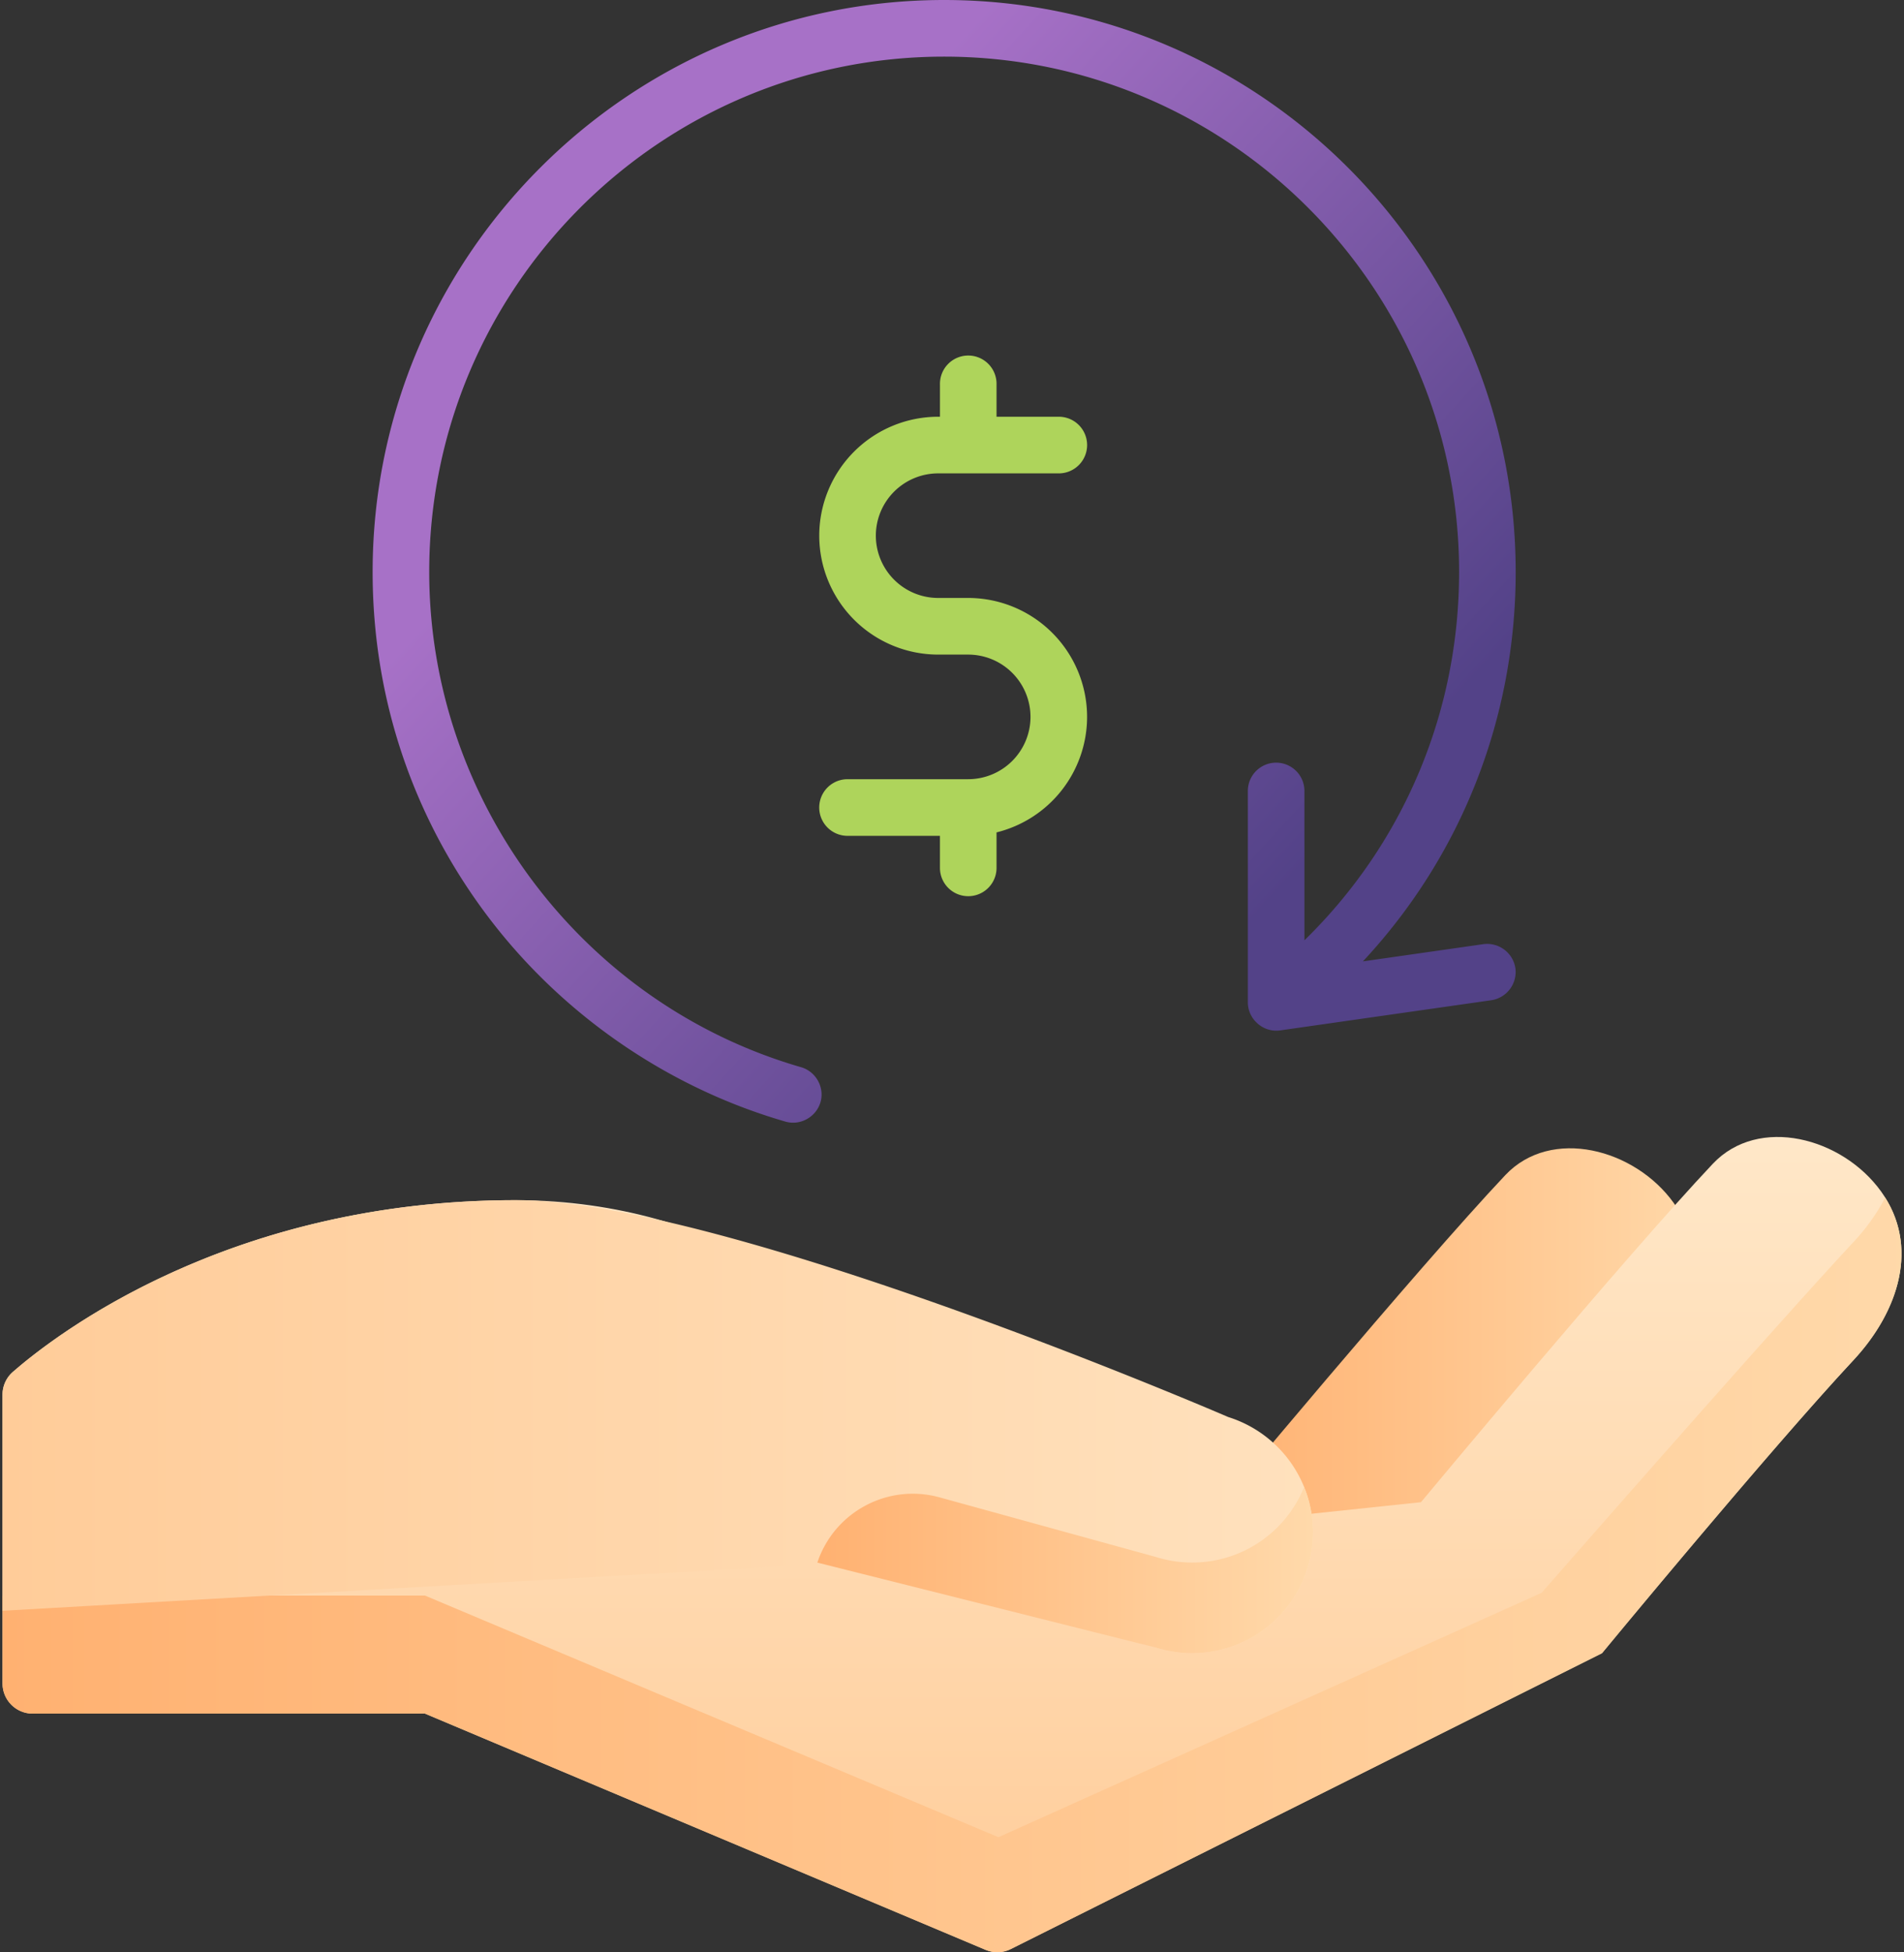 <svg xmlns="http://www.w3.org/2000/svg" width="79" height="81" viewBox="0 0 79 81">
    <rect x="0" y="0" width="79" height="81" fill="#333333" stroke="none"/>
    <defs>
        <linearGradient id="a" x1="100%" x2="0%" y1="50%" y2="50%">
            <stop offset="0%" stop-color="#FFD9AA"/>
            <stop offset="100%" stop-color="#FFB171"/>
        </linearGradient>
        <linearGradient id="b" x1="50%" x2="50%" y1="0%" y2="100%">
            <stop offset="0%" stop-color="#FFE8C9"/>
            <stop offset="100%" stop-color="#FC9"/>
        </linearGradient>
        <linearGradient id="c" x1="133.501%" x2="0%" y1="50%" y2="50%">
            <stop offset="0%" stop-color="#FFE8C9"/>
            <stop offset="100%" stop-color="#FC9"/>
        </linearGradient>
        <linearGradient id="d" x1="30.664%" x2="83.623%" y1="26.149%" y2="74.658%">
            <stop offset="0%" stop-color="#A771C7"/>
            <stop offset="100%" stop-color="#534288"/>
        </linearGradient>
    </defs>
    <g fill="none" fill-rule="nonzero">
        <path fill="url(#a)" d="M57.862 69.064S64.757 60.7 68.29 56.908c1.886-2.025 2.767-4.743 1.157-6.994-1.61-2.251-5.088-3.17-6.988-1.158-3.62 3.834-12.11 14.041-12.11 14.041"/>
        <path fill="url(#b)" d="M78.056 49.444c-1.61-2.25-5.088-3.17-6.988-1.158-3.62 3.834-12.11 14.042-12.11 14.042l-23.792 2.506V54.81s-5.01-5.013-13.774-5.013c-11.874 0-19.095 5.587-20.862 7.129-.271.237-.426.58-.426.942v11.98c0 .692.56 1.253 1.252 1.253h16.279l23.26 9.802c.338.141.72.13 1.047-.035L66.47 68.593s6.896-8.362 10.429-12.155c1.886-2.025 2.767-4.743 1.157-6.994z"/>
        <path fill="url(#a)" d="M76.899 51.54c-3.533 3.794-12.933 14.547-12.933 14.547l-22.54 10.141-23.791-10.025H.105v3.644c0 .692.56 1.253 1.251 1.253h16.279l23.26 9.802c.338.141.72.13 1.047-.035L66.47 68.593s6.896-8.362 10.429-12.155c1.817-1.952 2.701-4.547 1.321-6.748a8.406 8.406 0 0 1-1.321 1.85z"/>
        <path fill="url(#c)" d="M50.96 58.794s-20.803-8.998-29.568-8.998c-11.874 0-19.095 5.587-20.862 7.129-.271.237-.426.58-.426.942v8.967l35.062-2 12.809 3.53c2.64.825 5.45-.649 6.273-3.291a5.013 5.013 0 0 0-3.289-6.279z"/>
        <path fill="url(#a)" d="M47.975 64.605l-8.992-2.478c-2.14-.59-4.367.6-5.07 2.707l14.062 3.53c2.64.826 5.45-.648 6.273-3.291a4.995 4.995 0 0 0-.138-3.375 5.007 5.007 0 0 1-6.135 2.907z"/>
        <path fill="url(#d)" d="M61.548 39.174l-4.999.715c4.065-4.359 6.339-10.069 6.339-16.157C62.888 10.646 52.25 0 39.174 0 26.1 0 15.461 10.646 15.461 23.732c0 5.25 1.679 10.227 4.854 14.39 3.074 4.028 7.433 7.017 12.274 8.415.64.185 1.32-.219 1.47-.867.138-.6-.23-1.22-.82-1.39-9.085-2.624-15.43-11.074-15.43-20.548 0-11.79 9.584-21.382 21.365-21.382 11.782 0 21.366 9.592 21.366 21.382 0 5.829-2.312 11.274-6.417 15.282v-6.196a1.174 1.174 0 1 0-2.348 0v8.772c0 .702.644 1.263 1.34 1.163L61.88 41.5a1.186 1.186 0 0 0 .996-1.33 1.187 1.187 0 0 0-1.328-.996z"/>
        <path fill="#AED45B" d="M40.174 24.81h-1.252a2.587 2.587 0 0 1-2.582-2.584 2.587 2.587 0 0 1 2.582-2.585h5.009a1.174 1.174 0 0 0 0-2.35h-2.583V15.96a1.174 1.174 0 1 0-2.347 0v1.331h-.079a4.938 4.938 0 0 0-4.93 4.935 4.938 4.938 0 0 0 4.93 4.934h1.252a2.587 2.587 0 0 1 2.583 2.585 2.587 2.587 0 0 1-2.583 2.585h-5.008a1.174 1.174 0 0 0 0 2.35H39v1.33a1.174 1.174 0 1 0 2.348 0v-1.473a4.942 4.942 0 0 0 3.757-4.792 4.938 4.938 0 0 0-4.93-4.935z"/>
    </g>
</svg>

